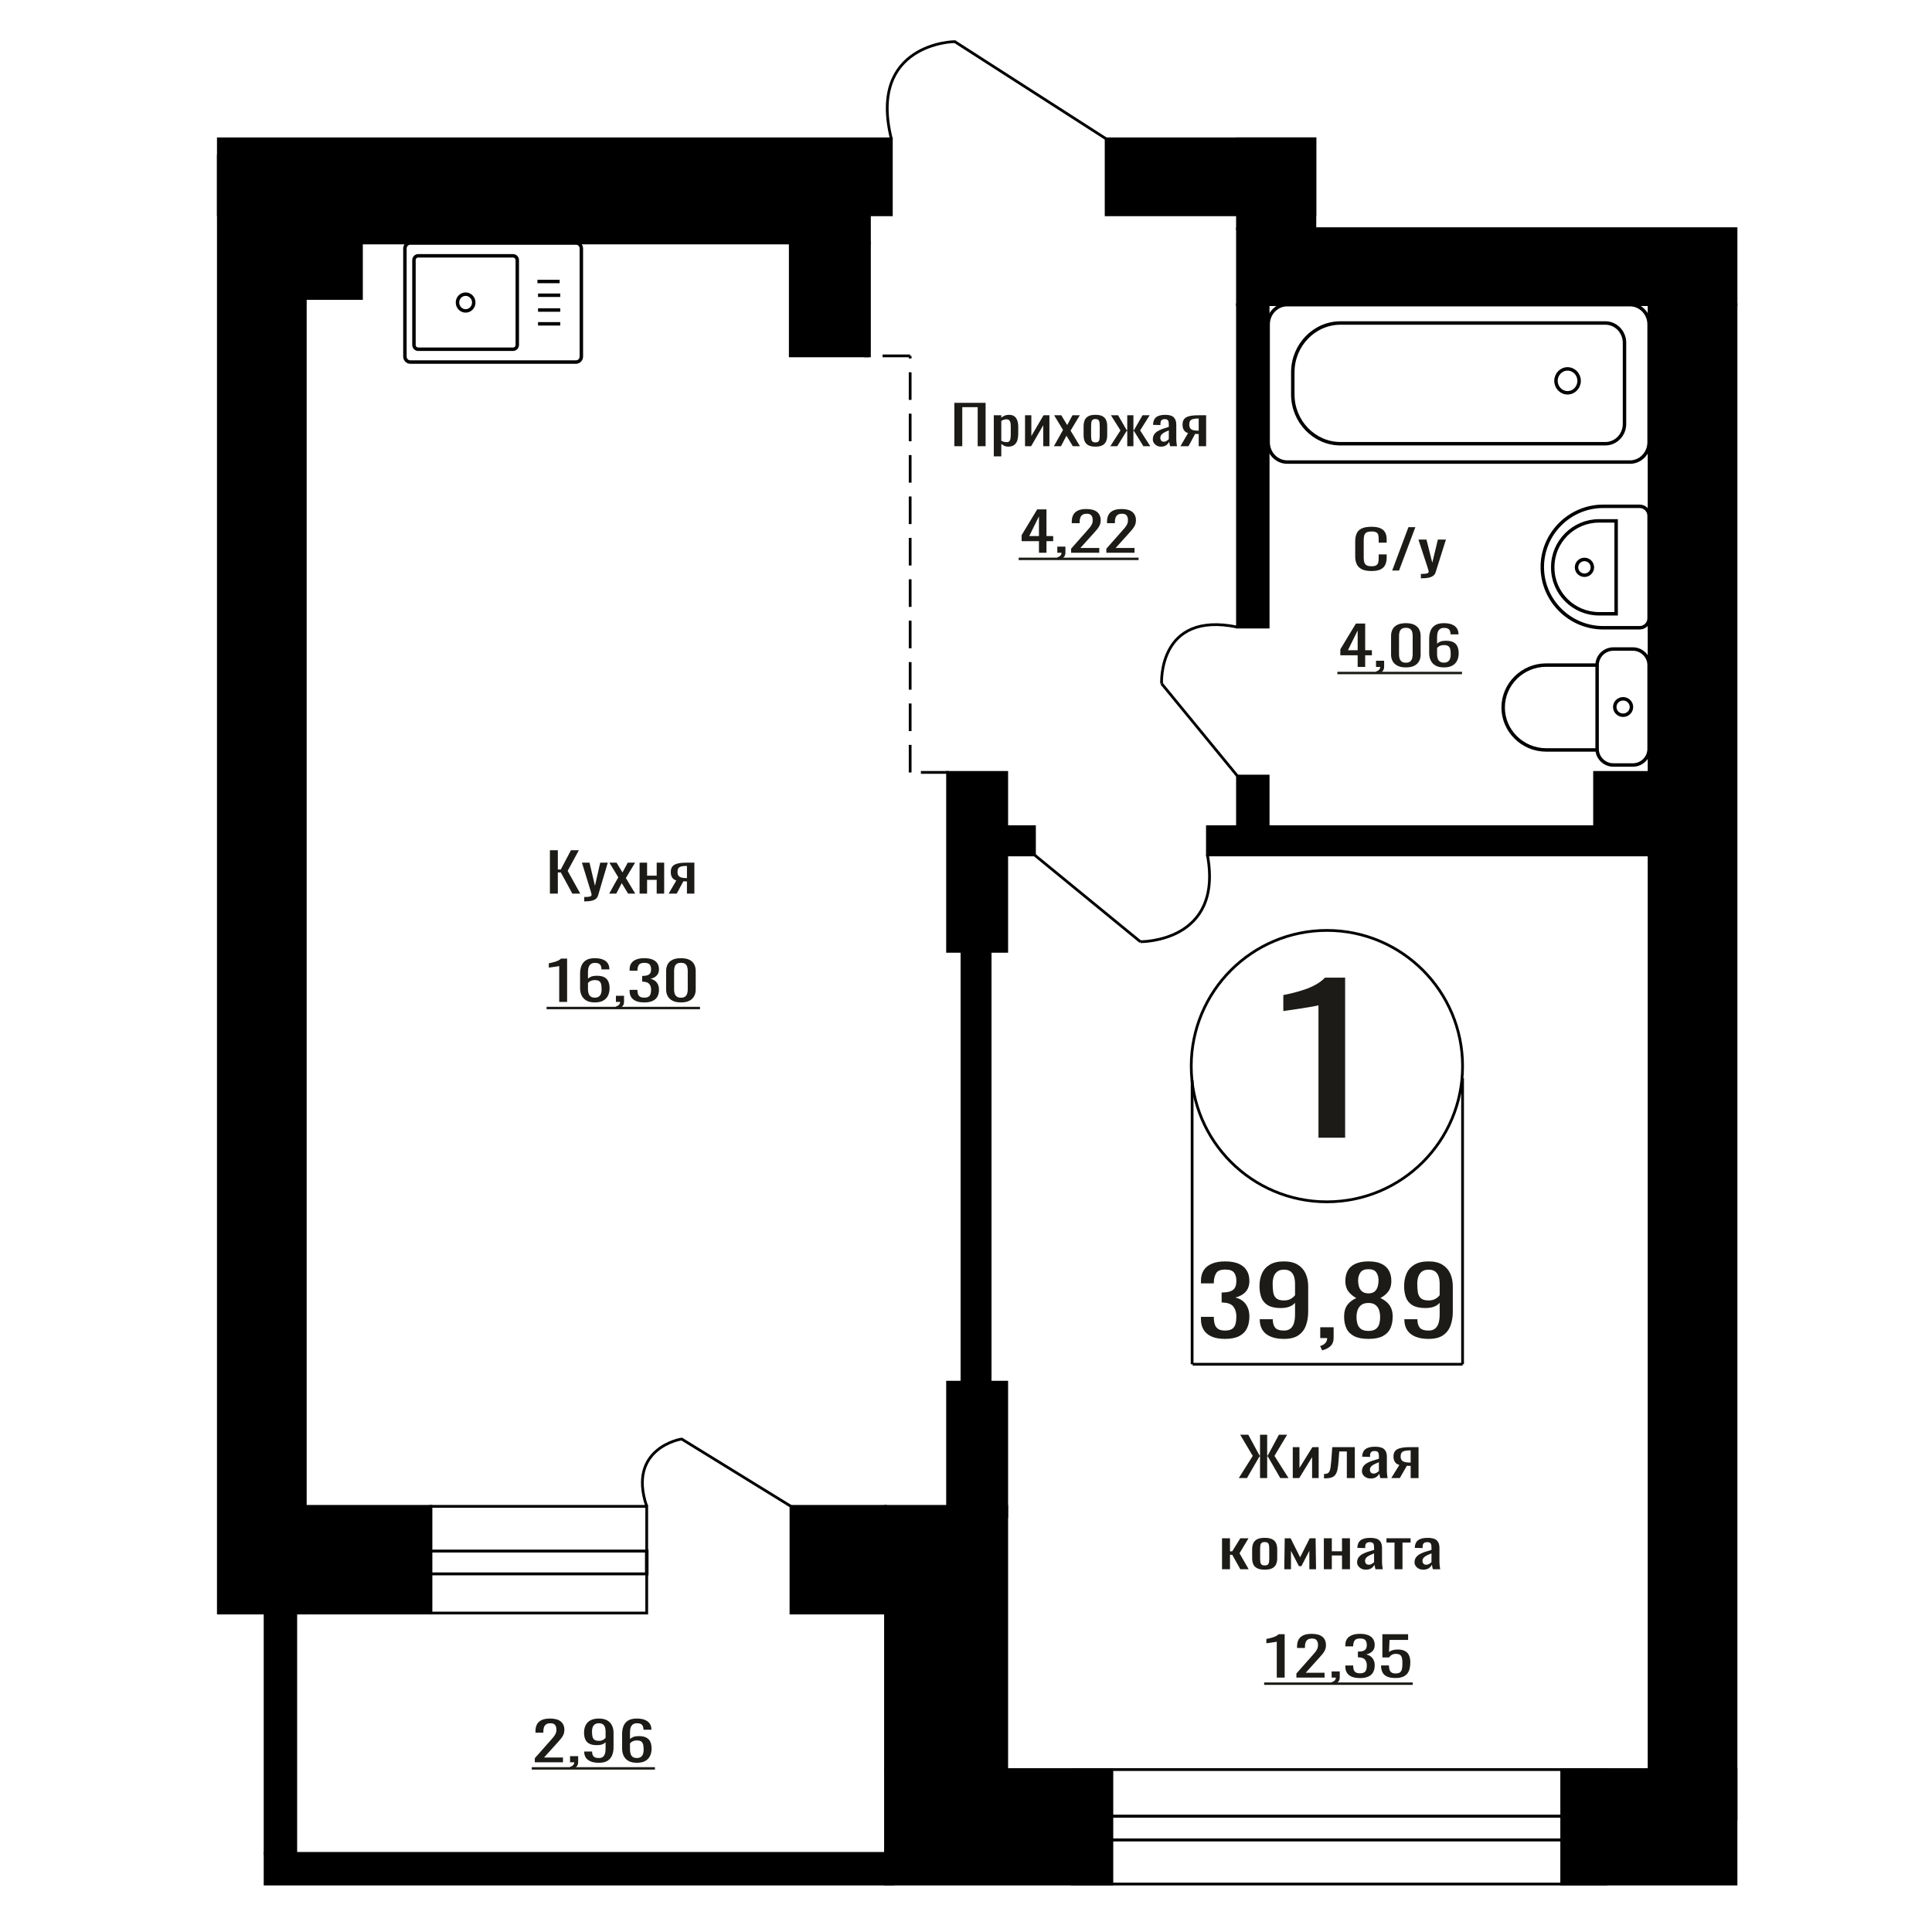 <?xml version="1.0" encoding="UTF-8"?>
<!DOCTYPE svg PUBLIC "-//W3C//DTD SVG 1.1//EN" "http://www.w3.org/Graphics/SVG/1.1/DTD/svg11.dtd">
<!-- Creator: CorelDRAW 2019 -->
<svg xmlns="http://www.w3.org/2000/svg" xml:space="preserve" width="140mm" height="140mm" version="1.1" style="shape-rendering:geometricPrecision; text-rendering:geometricPrecision; image-rendering:optimizeQuality; fill-rule:evenodd; clip-rule:evenodd"
viewBox="0 0 14000 14000"
 xmlns:xlink="http://www.w3.org/1999/xlink">
 <defs>
  <style type="text/css">
   <![CDATA[
    .str1 {stroke:black;stroke-width:25;stroke-miterlimit:22.926}
    .str0 {stroke:black;stroke-width:20;stroke-miterlimit:22.926}
    .str2 {stroke:black;stroke-width:20;stroke-miterlimit:22.926;stroke-dasharray:200 100}
    .fil1 {fill:none}
    .fil3 {fill:black}
    .fil2 {fill:#1C1B17}
    .fil0 {fill:#1C1B17;fill-rule:nonzero}
   ]]>
  </style>
 </defs>
 <g id="Слой_x0020_1">
  <polygon class="fil0" points="3984.91,6475.46 3984.91,6161.13 4042.28,6161.13 4042.28,6300.83 4063.6,6300.83 4137.21,6161.13 4194.57,6161.13 4113.35,6310.53 4204.73,6475.46 4147.36,6475.46 4064.11,6322.18 4042.28,6322.18 4042.28,6475.46 "/>
  <path id="1" class="fil0" d="M4233.65 6531.73l0 -31.82c13.2,0 23.69,-0.45 31.47,-1.36 7.79,-0.91 13.37,-2.59 16.76,-5.05 3.39,-2.45 5.08,-5.88 5.08,-10.28 0,-2.33 -1.19,-7.5 -3.56,-15.52 -2.37,-8.02 -4.91,-16.56 -7.61,-25.61l-58.88 -190.93 54.82 0 39.6 167.64 38.07 -167.64 54.82 0 -70.05 236.72c-3.05,10.86 -8.63,19.47 -16.76,25.8 -8.12,6.34 -18.52,10.93 -31.21,13.78 -12.69,2.85 -28.01,4.27 -45.94,4.27l-6.61 0z"/>
  <polygon id="2" class="fil0" points="4414.37,6475.46 4480.37,6357.49 4415.9,6251.16 4467.68,6251.16 4510.83,6322.18 4548.91,6251.16 4602.2,6251.16 4535.2,6362.53 4603.22,6475.46 4551.44,6475.46 4505.25,6399.4 4465.65,6475.46 "/>
  <polygon id="3" class="fil0" points="4634.71,6475.46 4634.71,6251.16 4689.02,6251.16 4689.02,6345.46 4758.57,6345.46 4758.57,6251.16 4812.88,6251.16 4812.88,6475.46 4758.57,6475.46 4758.57,6375.73 4689.02,6375.73 4689.02,6475.46 "/>
  <path id="4" class="fil0" d="M4845.38 6475.46l55.33 -95.07c-9.47,-2.85 -17.17,-7.12 -23.1,-12.81 -5.91,-5.69 -10.23,-12.68 -12.94,-20.96 -2.71,-8.27 -4.07,-17.59 -4.07,-27.94 0,-11.9 2.03,-22.12 6.1,-30.65 4.06,-8.54 10.49,-15.53 19.3,-20.96 8.79,-5.43 20.47,-9.44 35.02,-12.03 14.56,-2.59 32.49,-3.88 53.81,-3.88l56.86 0 0 224.3 -53.82 0 0 -88.48c-5.42,0 -9.98,-0.06 -13.7,-0.19 -3.73,-0.13 -7.78,-0.33 -12.19,-0.58l-48.22 89.25 -58.38 0zm126.41 -112.54c0.66,0 1.77,0 3.29,0 1.52,0 2.46,0 2.79,0l0 -88.09c-0.33,0 -1.27,0 -2.79,0 -1.52,0 -2.46,0 -2.78,0 -15.91,0 -28.52,1.49 -37.82,4.47 -9.32,2.97 -15.83,7.63 -19.56,13.97 -3.72,6.33 -5.57,14.81 -5.57,25.41 0,14.75 4.3,25.75 12.93,32.99 8.64,7.24 25.13,10.99 49.51,11.25z"/>
  <path class="fil0" d="M9554.06 8244.22l0 -959.29c-1.2,0.95 -14.75,3.82 -40.64,8.59 -25.88,4.77 -55.08,9.54 -87.59,14.32 -32.51,4.77 -61.41,9.06 -86.7,12.88 -25.28,3.82 -38.53,5.73 -39.74,5.73l0 -115.98c20.48,-3.81 44.25,-9.06 71.35,-15.74 27.1,-6.69 54.79,-14.8 83.08,-24.34 28.29,-9.55 55.39,-21.48 81.28,-35.8 25.88,-14.32 47.86,-31.02 65.92,-50.11l146.29 0 0 1159.74 -193.25 0z"/>
  <ellipse class="fil1 str0" cx="9615.24" cy="7725.5" rx="983.09" ry="983.29"/>
  <line class="fil1 str0" x1="8638.57" y1="7825.4" x2="8638.57" y2= "9885.91" />
  <line class="fil1 str0" x1="10598.33" y1="7812.64" x2="10598.33" y2= "9885.89" />
  <line class="fil1 str0" x1="8642.57" y1="9885.9" x2="10598.35" y2= "9885.9" />
  <path class="fil0" d="M8877.12 9702.2c-38.8,0 -71.15,-5.67 -97.02,-17 -25.89,-11.33 -45.3,-27.65 -58.23,-48.95 -12.94,-21.3 -19.4,-46.46 -19.4,-75.47l0 -18.36 93.5 0c0,1.82 0,3.74 0,5.78 0,2.04 0,4.2 0,6.46 0.59,16.32 3.08,31.05 7.5,44.2 4.41,13.14 12.35,23.57 23.82,31.27 11.47,7.71 28.08,11.56 49.83,11.56 22.94,0 40.29,-4.19 52.06,-12.58 11.75,-8.38 19.7,-20.28 23.81,-35.69 4.12,-15.41 6.17,-33.09 6.17,-53.03 0,-29.01 -6.9,-52.7 -20.72,-71.05 -13.83,-18.36 -38.08,-28.45 -72.77,-30.26 -1.77,-0.45 -3.97,-0.68 -6.62,-0.68 -2.65,0 -4.85,0 -6.62,0l0 -72.75c1.77,0 3.82,0 6.18,0 2.35,0 4.41,0 6.18,0 33.51,-0.9 57.62,-7.7 72.33,-20.39 14.7,-12.69 22.04,-33.77 22.04,-63.23 0,-24.93 -5.43,-44.88 -16.3,-59.83 -10.89,-14.96 -32.51,-22.44 -64.85,-22.44 -32.35,0 -53.81,8.27 -64.4,24.82 -10.59,16.54 -16.46,37.73 -17.64,63.57 0,1.81 0,3.74 0,5.78 0,2.03 0,3.96 0,5.77l-93.5 0 0 -18.35c0,-29.46 6.46,-54.62 19.4,-75.47 12.93,-20.85 32.5,-36.94 58.67,-48.27 26.17,-11.33 58.66,-17 97.47,-17 39.4,0 72.05,5.67 97.92,17 25.87,11.33 45.28,27.53 58.22,48.61 12.95,21.08 19.41,46.35 19.41,75.81 0,33.08 -9.27,59.6 -27.78,79.54 -18.53,19.95 -43.38,33.55 -74.56,40.8 21.78,4.98 40.15,13.6 55.15,25.83 15,12.24 26.61,27.77 34.83,46.58 8.24,18.81 12.36,40.68 12.36,65.61 0,32.63 -5.88,61.07 -17.65,85.32 -11.75,24.25 -30.58,43.06 -56.45,56.43 -25.87,13.37 -59.99,20.06 -102.34,20.06z"/>
  <path id="1" class="fil0" d="M9304.09 9702.2c-37.04,0 -68.66,-5.33 -94.83,-15.98 -26.17,-10.65 -46.01,-26.17 -59.55,-46.57 -13.52,-20.4 -20.57,-45.1 -21.17,-74.11 0,-0.91 0,-1.93 0,-3.06 0,-1.13 0,-2.15 0,-3.06l94.39 0c0,26.29 5.59,46.57 16.76,60.85 11.18,14.28 32.94,21.42 65.28,21.42 17.65,0 32.35,-4.19 44.12,-12.58 11.75,-8.38 20.57,-21.3 26.45,-38.75 5.89,-17.45 8.82,-39.55 8.82,-66.29l0 -83.63c-8.82,11.33 -21.9,20.51 -39.24,27.54 -17.35,7.02 -38.97,10.54 -64.84,10.54 -39.4,0 -70.28,-6.69 -92.63,-20.06 -22.35,-13.37 -38.08,-31.96 -47.2,-55.75 -9.11,-23.8 -13.66,-51.56 -13.66,-83.29 0,-33.54 5.87,-63.8 17.63,-90.76 11.77,-26.97 30.74,-48.39 56.91,-64.25 26.17,-15.87 60.42,-23.8 102.76,-23.8 41.17,0 74.7,8.05 100.57,24.14 25.87,16.09 44.84,37.73 56.89,64.93 12.07,27.19 18.09,57.56 18.09,91.1l0 184.93c0,35.36 -5.29,67.99 -15.88,97.9 -10.59,29.92 -28.52,53.83 -53.81,71.73 -25.29,17.91 -60.58,26.86 -105.86,26.86zm0 -278.76c20.59,0 37.35,-3.96 50.29,-11.89 12.94,-7.94 22.93,-16.66 29.98,-26.18l0 -81.59c0,-19.03 -2.34,-36.37 -7.05,-52.01 -4.7,-15.64 -12.94,-28.1 -24.69,-37.39 -11.77,-9.29 -27.94,-13.94 -48.53,-13.94 -20.58,0 -36.9,4.76 -48.96,14.28 -12.05,9.52 -20.57,21.87 -25.58,37.05 -5,15.19 -7.5,31.84 -7.5,49.97 0,21.76 1.32,41.93 3.97,60.51 2.65,18.59 9.7,33.43 21.17,44.54 11.47,11.1 30.44,16.65 56.9,16.65z"/>
  <path id="2" class="fil0" d="M9581.08 9785.15l-14.99 -31.28c15.87,-4.08 28.38,-11.22 37.49,-21.42 9.12,-10.19 13.67,-22.32 13.67,-36.37l-50.28 0 0 -78.19 97.03 0 0 76.83c0,24.02 -6.76,43.17 -20.28,57.45 -13.53,14.28 -34.41,25.27 -62.64,32.98z"/>
  <path id="3" class="fil0" d="M9916.3 9702.2c-42.94,0 -77.33,-6.57 -103.21,-19.72 -25.88,-13.14 -44.55,-31.84 -56.02,-56.09 -11.47,-24.25 -17.21,-52.69 -17.21,-85.32 0,-18.59 2.07,-34.91 6.18,-48.96 4.13,-14.05 10.15,-26.4 18.09,-37.05 7.94,-10.65 17.34,-19.94 28.23,-27.88 10.87,-7.93 22.78,-15.07 35.72,-21.41 -23.52,-12.24 -42.64,-28.22 -57.34,-47.94 -14.7,-19.71 -22.05,-44.75 -22.05,-75.12 0,-29.01 5.89,-54.17 17.64,-75.47 11.77,-21.3 30.14,-37.73 55.13,-49.29 25.01,-11.56 56.61,-17.34 94.84,-17.34 38.22,0 69.54,5.78 93.95,17.34 24.4,11.56 42.49,27.99 54.25,49.29 11.76,21.3 17.64,46.46 17.64,75.47 0,30.82 -7.2,55.97 -21.61,75.46 -14.41,19.49 -33.66,35.36 -57.78,47.6 12.93,6.34 24.85,13.48 35.73,21.41 10.87,7.94 20.28,17.23 28.22,27.88 7.94,10.65 14.12,23 18.53,37.05 4.41,14.05 6.62,30.37 6.62,48.96 0,32.63 -5.74,61.07 -17.21,85.32 -11.47,24.25 -29.98,42.95 -55.57,56.09 -25.59,13.15 -59.84,19.72 -102.77,19.72zm0 -57.79c22.94,0 40.58,-4.53 52.93,-13.6 12.34,-9.06 20.72,-21.3 25.14,-36.71 4.41,-15.41 6.61,-32.64 6.61,-51.68 0,-17.22 -2.49,-33.42 -7.5,-48.61 -4.99,-15.18 -13.67,-27.65 -26.01,-37.39 -12.35,-9.75 -29.41,-14.62 -51.17,-14.62 -21.76,0 -38.97,4.76 -51.6,14.28 -12.66,9.52 -21.62,21.87 -26.91,37.05 -5.3,15.19 -7.95,31.62 -7.95,49.29 0,19.04 2.37,36.27 7.06,51.68 4.71,15.41 13.38,27.65 26.03,36.71 12.64,9.07 30.44,13.6 53.37,13.6zm0 -271.96c19.99,-0.45 35.13,-5.21 45.43,-14.28 10.29,-9.06 17.49,-20.73 21.61,-35.01 4.12,-14.28 6.17,-29.12 6.17,-44.53 0,-22.67 -5.29,-41.93 -15.86,-57.79 -10.59,-15.87 -29.7,-23.8 -57.35,-23.8 -27.64,0 -47.05,7.93 -58.22,23.8 -11.17,15.86 -16.77,35.12 -16.77,57.79 0,15.41 2.07,30.25 6.18,44.53 4.11,14.28 11.61,25.95 22.5,35.01 10.87,9.07 26.31,13.83 46.31,14.28z"/>
  <path id="4" class="fil0" d="M10352.08 9702.2c-37.04,0 -68.66,-5.33 -94.83,-15.98 -26.17,-10.65 -46.01,-26.17 -59.54,-46.57 -13.52,-20.4 -20.58,-45.1 -21.18,-74.11 0,-0.91 0,-1.93 0,-3.06 0,-1.13 0,-2.15 0,-3.06l94.4 0c0,26.29 5.59,46.57 16.76,60.85 11.17,14.28 32.93,21.42 65.28,21.42 17.64,0 32.34,-4.19 44.11,-12.58 11.76,-8.38 20.58,-21.3 26.46,-38.75 5.89,-17.45 8.82,-39.55 8.82,-66.29l0 -83.63c-8.82,11.33 -21.9,20.51 -39.25,27.54 -17.35,7.02 -38.96,10.54 -64.83,10.54 -39.41,0 -70.29,-6.69 -92.63,-20.06 -22.36,-13.37 -38.08,-31.96 -47.21,-55.75 -9.1,-23.8 -13.66,-51.56 -13.66,-83.29 0,-33.54 5.88,-63.8 17.64,-90.76 11.76,-26.97 30.73,-48.39 56.9,-64.25 26.17,-15.87 60.43,-23.8 102.76,-23.8 41.17,0 74.7,8.05 100.57,24.14 25.87,16.09 44.84,37.73 56.9,64.93 12.06,27.19 18.08,57.56 18.08,91.1l0 184.93c0,35.36 -5.29,67.99 -15.88,97.9 -10.58,29.92 -28.52,53.83 -53.8,71.73 -25.29,17.91 -60.58,26.86 -105.87,26.86zm0 -278.76c20.6,0 37.36,-3.96 50.29,-11.89 12.94,-7.94 22.93,-16.66 29.99,-26.18l0 -81.59c0,-19.03 -2.35,-36.37 -7.06,-52.01 -4.7,-15.64 -12.93,-28.1 -24.69,-37.39 -11.77,-9.29 -27.93,-13.94 -48.53,-13.94 -20.57,0 -36.9,4.76 -48.95,14.28 -12.05,9.52 -20.58,21.87 -25.59,37.05 -4.99,15.19 -7.5,31.84 -7.5,49.97 0,21.76 1.33,41.93 3.97,60.51 2.65,18.59 9.71,33.43 21.18,44.54 11.47,11.1 30.44,16.65 56.89,16.65z"/>
  <path class="fil0" d="M9938.12 4137.77c-30.96,0 -55,-4.65 -72.1,-13.97 -17.11,-9.31 -29,-21.86 -35.65,-37.64 -6.67,-15.78 -10,-33.37 -10,-52.78l0 -110.98c0,-21.21 3.33,-39.71 10,-55.49 6.65,-15.78 18.54,-28.01 35.65,-36.68 17.1,-8.66 41.14,-13 72.1,-13 27.38,0 49.07,3.63 65.1,10.87 16.02,7.24 27.55,17.59 34.56,31.05 7.03,13.45 10.54,29.62 10.54,48.5l0 24.84 -57.79 0 0 -22.12c0,-11.64 -0.82,-21.93 -2.44,-30.85 -1.61,-8.93 -6.03,-15.85 -13.24,-20.76 -7.19,-4.92 -19.26,-7.38 -36.19,-7.38 -17.29,0 -29.88,2.66 -37.8,7.96 -7.92,5.3 -13.06,12.81 -15.4,22.51 -2.34,9.7 -3.51,21.02 -3.51,33.95l0 124.57c0,15.78 1.8,28.26 5.41,37.45 3.59,9.18 9.53,15.71 17.81,19.59 8.28,3.88 19.45,5.83 33.49,5.83 16.57,0 28.45,-2.66 35.65,-7.96 7.21,-5.3 11.71,-12.61 13.52,-21.93 1.79,-9.31 2.7,-20.17 2.7,-32.59l0 -23.29 57.79 0 0 23.29c0,19.14 -3.24,36.02 -9.73,50.64 -6.47,14.62 -17.63,26 -33.49,34.15 -15.84,8.15 -38.17,12.22 -66.98,12.22z"/>
  <polygon id="1" class="fil0" points="10088.28,4134.28 10206.04,3819.95 10256.28,3819.95 10137.99,4134.28 "/>
  <path id="2" class="fil0" d="M10296.24 4190.55l0 -31.82c14.05,0 25.21,-0.45 33.49,-1.36 8.29,-0.91 14.23,-2.59 17.83,-5.05 3.61,-2.45 5.41,-5.88 5.41,-10.28 0,-2.33 -1.27,-7.5 -3.79,-15.52 -2.52,-8.02 -5.22,-16.56 -8.1,-25.61l-62.65 -190.93 58.33 0 42.14 167.64 40.5 -167.64 58.34 0 -74.54 236.72c-3.24,10.86 -9.19,19.47 -17.83,25.8 -8.64,6.34 -19.71,10.93 -33.21,13.78 -13.5,2.85 -29.8,4.27 -48.89,4.27l-7.03 0z"/>
  <path class="fil1 str1" d="M11949.96 4819.45l0 607.64c0,64.03 -53.15,116.41 -118.12,116.41l-140.44 0c-64.97,0 -118.12,-52.38 -118.12,-116.41l0 -607.64c0,-64.02 53.15,-116.4 118.12,-116.4l140.44 0c64.97,0 118.12,52.38 118.12,116.4zm-376.68 0l0 614.91 -368.79 0c-171.6,0 -312,-138.35 -312,-307.45l0 -0.01c0,-169.1 140.4,-307.45 312,-307.45l368.79 0zm248.8 303.82c0,32.91 -27.07,59.58 -60.46,59.58 -33.4,0 -60.47,-26.67 -60.47,-59.58 0,-32.91 27.07,-59.58 60.47,-59.58 33.39,0 60.46,26.67 60.46,59.58z"/>
  <path class="fil1 str1" d="M2973.33 1760.75l1200.26 0c21.53,0 39.15,18.13 39.15,40.28l0 782.44c0,22.15 -17.62,40.27 -39.15,40.27l-1200.26 0c-21.54,0 -39.16,-18.12 -39.16,-40.27l0 -782.44c0,-22.15 17.62,-40.28 39.16,-40.28zm57.07 92.94l687.31 0c16.9,0 30.72,14.21 30.72,31.59l0 613.92c0,17.39 -13.82,31.6 -30.72,31.6l-687.31 0c-16.9,0 -30.72,-14.21 -30.72,-31.6l0 -613.92c0,-17.38 13.82,-31.59 30.72,-31.59zm343.65 277.83c32.62,0 59.05,27.18 59.05,60.73 0,33.54 -26.43,60.72 -59.05,60.72 -32.61,0 -59.04,-27.18 -59.04,-60.72 0,-33.55 26.43,-60.73 59.04,-60.73zm520.34 -91.95l160.95 0m-156.47 99.93l160.95 0m-160.95 107.06l160.95 0m-160.95 99.92l160.95 0"/>
  <path class="fil1 str1" d="M11771.71 2483.49l0 588.98c0,78.59 -62.22,142.87 -138.28,142.87l-1919.6 0c-190.16,0 -345.73,-160.72 -345.73,-357.18l0 -160.36c0,-196.46 155.57,-357.18 345.73,-357.18l1919.6 0c76.06,0 138.28,64.29 138.28,142.87zm178.25 -133.04l0 855.04c0,78.59 -62.23,142.88 -138.28,142.88l-2483.92 0c-76.06,0 -138.28,-64.29 -138.28,-142.88l0 -855.04c0,-78.57 62.22,-142.87 138.28,-142.87l2483.92 0c76.05,0 138.28,64.3 138.28,142.87zm-507.12 409.32c0,47.8 -37.51,86.55 -83.78,86.55 -46.27,0 -83.79,-38.75 -83.79,-86.55 0,-47.81 37.52,-86.57 83.79,-86.57 46.27,0 83.78,38.76 83.78,86.57z"/>
  <path class="fil0" d="M9838.1 4832.78l0 -84.21 -125.58 0 0 -43.46 112.74 -186.66 67.34 0 0 193.26 48.62 0 0 36.86 -48.62 0 0 84.21 -54.5 0zm-70.55 -121.07l70.55 0 0 -142.81 -70.55 142.81z"/>
  <path id="1" class="fil0" d="M9979.69 4883.62l-9.09 -17.85c9.63,-2.33 17.19,-6.41 22.71,-12.23 5.52,-5.82 8.29,-12.74 8.29,-20.76l-30.46 0 0 -44.63 58.78 0 0 43.85c0,13.72 -4.1,24.65 -12.29,32.79 -8.2,8.15 -20.84,14.43 -37.94,18.83z"/>
  <path id="2" class="fil0" d="M10187.56 4836.27c-24.58,0 -44.79,-4.01 -60.66,-12.03 -15.84,-8.02 -27.6,-19.01 -35.26,-32.98 -7.66,-13.97 -11.48,-29.88 -11.48,-47.73l0 -135.44c0,-18.36 3.73,-34.47 11.22,-48.31 7.48,-13.84 19.14,-24.64 34.99,-32.4 15.86,-7.76 36.25,-11.65 61.19,-11.65 24.94,0 45.23,3.89 60.92,11.65 15.67,7.76 27.25,18.56 34.72,32.4 7.48,13.84 11.23,29.95 11.23,48.31l0 135.44c0,18.11 -3.83,34.15 -11.49,48.12 -7.67,13.97 -19.33,24.9 -35,32.79 -15.67,7.89 -35.8,11.83 -60.38,11.83zm0 -34.15c13.54,0 23.78,-2.84 30.72,-8.53 6.95,-5.7 11.76,-13 14.43,-21.93 2.67,-8.92 4.01,-18.17 4.01,-27.75l0 -136.2c0,-10.09 -1.25,-19.6 -3.75,-28.53 -2.49,-8.92 -7.21,-16.1 -14.15,-21.53 -6.96,-5.44 -17.37,-8.15 -31.26,-8.15 -13.89,0 -24.4,2.71 -31.53,8.15 -7.12,5.43 -11.93,12.61 -14.43,21.53 -2.5,8.93 -3.74,18.44 -3.74,28.53l0 136.2c0,9.58 1.34,18.83 4.01,27.75 2.67,8.93 7.66,16.23 14.96,21.93 7.31,5.69 17.55,8.53 30.73,8.53z"/>
  <path id="3" class="fil0" d="M10462.75 4836.27c-24.94,0 -45.23,-4.59 -60.92,-13.77 -15.67,-9.19 -27.15,-21.61 -34.46,-37.26 -7.3,-15.65 -10.95,-33.05 -10.95,-52.19l0 -105.94c0,-20.44 3.21,-39.07 9.61,-55.88 6.42,-16.82 17.36,-30.27 32.87,-40.36 15.49,-10.09 36.78,-15.14 63.85,-15.14 22.44,0 41.42,2.98 56.91,8.93 15.49,5.95 27.43,14.62 35.8,26 8.37,11.38 12.74,25.22 13.1,41.52 0,0.52 0.08,1.23 0.26,2.14 0.18,0.9 0.27,1.74 0.27,2.52l-57.72 0c0,-15.26 -3.37,-26.91 -10.15,-34.93 -6.76,-8.02 -19.59,-12.03 -38.47,-12.03 -10.33,0 -19.24,2.4 -26.71,7.18 -7.48,4.79 -13.1,12.1 -16.84,21.93 -3.74,9.83 -5.61,22.51 -5.61,38.03l0 47.73c5.7,-6.47 13.8,-11.71 24.32,-15.72 10.5,-4.01 23.42,-6.01 38.73,-6.01 23.87,0 42.58,3.75 56.11,11.25 13.54,7.5 23.15,18.05 28.85,31.63 5.7,13.58 8.55,29.56 8.55,47.92 0,18.89 -3.56,36.09 -10.68,51.62 -7.12,15.52 -18.52,27.87 -34.21,37.06 -15.67,9.18 -36.5,13.77 -62.51,13.77zm0 -34.53c12.82,0 22.8,-2.66 29.92,-7.96 7.13,-5.3 12.2,-12.35 15.23,-21.15 3.03,-8.8 4.54,-18.37 4.54,-28.72 0,-12.41 -0.79,-23.93 -2.41,-34.53 -1.59,-10.61 -5.78,-19.08 -12.54,-25.42 -6.77,-6.34 -18.35,-9.51 -34.74,-9.51 -7.84,0 -14.95,1.04 -21.37,3.11 -6.42,2.07 -11.94,4.72 -16.57,7.95 -4.62,3.24 -8.37,6.66 -11.22,10.28l0 46.96c0,10.61 1.52,20.44 4.54,29.49 3.03,9.06 8.1,16.24 15.23,21.54 7.12,5.3 16.93,7.96 29.39,7.96z"/>
  <polygon id="4" class="fil2" points="9691.15,4868.06 10594.2,4868.06 10594.2,4885.7 9691.15,4885.7 "/>
  <polygon id="5" class="fil2" points="10594.2,4868.06 10594.2,4868.06 10594.2,4885.7 10594.2,4885.7 "/>
  <path class="fil1 str1" d="M11949.96 3737.34l0 743.23c0,37.63 -30.87,68.41 -68.6,68.41l-264 0c-242.7,0 -441.26,-198 -441.26,-440.02l0 -0.01c0,-242.01 198.56,-440.02 441.26,-440.02l264 0c37.73,0 68.6,30.78 68.6,68.41zm-238.74 37.22l0 673.08 -124.36 0c-184.26,0 -335.03,-150.34 -335.03,-334.08l0 -4.92c0,-183.74 150.77,-334.08 335.03,-334.08l124.36 0zm-172.29 336.54c0,31.62 -25.7,57.25 -57.41,57.25 -31.71,0 -57.41,-25.63 -57.41,-57.25 0,-31.62 25.7,-57.26 57.41,-57.26 31.71,0 57.41,25.64 57.41,57.26z"/>
  <path class="fil0" d="M4052.27 7260.38l0 -260c-0.36,0.26 -4.37,1.03 -12.03,2.33 -7.67,1.29 -16.3,2.59 -25.91,3.88 -9.63,1.29 -18.18,2.46 -25.65,3.49 -7.48,1.04 -11.4,1.55 -11.76,1.55l0 -31.43c6.06,-1.03 13.09,-2.46 21.11,-4.27 8.01,-1.81 16.2,-4.01 24.58,-6.59 8.37,-2.59 16.38,-5.83 24.04,-9.71 7.67,-3.88 14.17,-8.4 19.51,-13.58l43.28 0 0 314.33 -57.17 0z"/>
  <path id="1" class="fil0" d="M4309.82 7263.87c-24.94,0 -45.24,-4.59 -60.92,-13.77 -15.67,-9.19 -27.16,-21.61 -34.47,-37.26 -7.3,-15.65 -10.94,-33.05 -10.94,-52.19l0 -105.94c0,-20.44 3.2,-39.07 9.61,-55.88 6.41,-16.82 17.36,-30.27 32.87,-40.36 15.49,-10.09 36.77,-15.14 63.85,-15.14 22.44,0 41.42,2.98 56.91,8.93 15.49,5.95 27.43,14.62 35.8,26 8.37,11.38 12.73,25.22 13.09,41.52 0,0.52 0.09,1.23 0.26,2.14 0.18,0.9 0.28,1.74 0.28,2.52l-57.72 0c0,-15.26 -3.38,-26.91 -10.15,-34.93 -6.76,-8.02 -19.6,-12.03 -38.47,-12.03 -10.33,0 -19.24,2.4 -26.72,7.18 -7.47,4.79 -13.09,12.1 -16.84,21.93 -3.73,9.83 -5.6,22.51 -5.6,38.03l0 47.73c5.7,-6.47 13.79,-11.71 24.31,-15.72 10.51,-4.01 23.43,-6.01 38.74,-6.01 23.86,0 42.58,3.75 56.11,11.25 13.54,7.5 23.15,18.05 28.85,31.63 5.7,13.58 8.55,29.56 8.55,47.92 0,18.89 -3.57,36.09 -10.69,51.62 -7.11,15.52 -18.52,27.87 -34.2,37.06 -15.67,9.18 -36.5,13.77 -62.51,13.77zm0 -34.53c12.82,0 22.8,-2.66 29.92,-7.96 7.13,-5.3 12.2,-12.35 15.23,-21.15 3.03,-8.8 4.54,-18.37 4.54,-28.72 0,-12.41 -0.8,-23.93 -2.41,-34.53 -1.6,-10.61 -5.78,-19.08 -12.54,-25.42 -6.78,-6.34 -18.36,-9.51 -34.74,-9.51 -7.84,0 -14.96,1.04 -21.38,3.11 -6.41,2.07 -11.93,4.72 -16.56,7.95 -4.63,3.24 -8.37,6.66 -11.22,10.28l0 46.96c0,10.61 1.51,20.44 4.54,29.49 3.03,9.06 8.1,16.24 15.23,21.54 7.12,5.3 16.92,7.96 29.39,7.96z"/>
  <path id="2" class="fil0" d="M4471.72 7311.22l-9.09 -17.85c9.63,-2.33 17.19,-6.41 22.71,-12.23 5.52,-5.82 8.29,-12.74 8.29,-20.76l-30.46 0 0 -44.63 58.78 0 0 43.85c0,13.72 -4.1,24.65 -12.29,32.79 -8.2,8.15 -20.84,14.43 -37.94,18.83z"/>
  <path id="3" class="fil0" d="M4668.37 7263.87c-23.52,0 -43.12,-3.23 -58.79,-9.7 -15.67,-6.47 -27.43,-15.78 -35.26,-27.94 -7.84,-12.16 -11.76,-26.52 -11.76,-43.07l0 -10.48 56.65 0c0,1.03 0,2.13 0,3.3 0,1.16 0,2.39 0,3.68 0.36,9.32 1.86,17.72 4.54,25.23 2.67,7.5 7.48,13.45 14.42,17.85 6.95,4.4 17.02,6.6 30.2,6.6 13.89,0 24.4,-2.4 31.52,-7.18 7.13,-4.79 11.93,-11.58 14.43,-20.38 2.49,-8.79 3.74,-18.88 3.74,-30.27 0,-16.55 -4.18,-30.07 -12.56,-40.55 -8.37,-10.48 -23.06,-16.23 -44.09,-17.27 -1.06,-0.26 -2.39,-0.38 -4,-0.38 -1.6,0 -2.94,0 -4.01,0l0 -41.53c1.07,0 2.31,0 3.74,0 1.42,0 2.68,0 3.75,0 20.3,-0.51 34.91,-4.4 43.82,-11.64 8.89,-7.24 13.35,-19.27 13.35,-36.09 0,-14.23 -3.3,-25.61 -9.88,-34.15 -6.6,-8.54 -19.68,-12.8 -39.28,-12.8 -19.59,0 -32.6,4.72 -39.01,14.16 -6.41,9.44 -9.98,21.54 -10.68,36.28 0,1.04 0,2.14 0,3.3 0,1.17 0,2.27 0,3.3l-56.65 0 0 -10.48c0,-16.81 3.92,-31.17 11.76,-43.07 7.83,-11.9 19.68,-21.09 35.54,-27.55 15.85,-6.47 35.53,-9.71 59.04,-9.71 23.87,0 43.64,3.24 59.31,9.71 15.67,6.46 27.43,15.71 35.26,27.74 7.84,12.03 11.76,26.46 11.76,43.27 0,18.89 -5.6,34.02 -16.82,45.4 -11.22,11.39 -26.28,19.15 -45.15,23.29 13.17,2.84 24.3,7.76 33.39,14.74 9.09,6.99 16.12,15.85 21.11,26.59 4.98,10.73 7.47,23.22 7.47,37.44 0,18.63 -3.56,34.86 -10.68,48.71 -7.13,13.84 -18.52,24.57 -34.21,32.2 -15.67,7.64 -36.32,11.45 -61.97,11.45z"/>
  <path id="4" class="fil0" d="M4934.47 7263.87c-24.58,0 -44.8,-4.01 -60.66,-12.03 -15.85,-8.02 -27.61,-19.01 -35.26,-32.98 -7.66,-13.97 -11.49,-29.88 -11.49,-47.73l0 -135.44c0,-18.36 3.74,-34.47 11.23,-48.31 7.47,-13.84 19.14,-24.64 34.98,-32.4 15.87,-7.76 36.26,-11.65 61.2,-11.65 24.93,0 45.23,3.89 60.92,11.65 15.67,7.76 27.25,18.56 34.72,32.4 7.48,13.84 11.23,29.95 11.23,48.31l0 135.44c0,18.11 -3.83,34.15 -11.49,48.12 -7.67,13.97 -19.33,24.9 -35,32.79 -15.67,7.89 -35.8,11.83 -60.38,11.83zm0 -34.15c13.53,0 23.78,-2.84 30.72,-8.53 6.95,-5.7 11.76,-13 14.43,-21.93 2.67,-8.92 4.01,-18.17 4.01,-27.75l0 -136.2c0,-10.09 -1.26,-19.6 -3.75,-28.53 -2.49,-8.92 -7.21,-16.1 -14.15,-21.53 -6.96,-5.44 -17.37,-8.15 -31.26,-8.15 -13.9,0 -24.4,2.71 -31.53,8.15 -7.12,5.43 -11.93,12.61 -14.44,21.53 -2.49,8.93 -3.73,18.44 -3.73,28.53l0 136.2c0,9.58 1.34,18.83 4.01,27.75 2.67,8.93 7.66,16.23 14.95,21.93 7.32,5.69 17.56,8.53 30.74,8.53z"/>
  <polygon id="5" class="fil2" points="3960.89,7295.66 5072.33,7295.66 5072.33,7313.3 3960.89,7313.3 "/>
  <polygon class="fil0" points="8976.53,10710.74 9077.87,10550.08 8986.78,10396.41 9045.52,10396.41 9127.45,10548.14 9130.69,10548.14 9130.69,10396.41 9182.43,10396.41 9182.43,10548.14 9186.21,10548.14 9267.59,10396.41 9326.88,10396.41 9235.25,10550.08 9337.12,10710.74 9277.3,10710.74 9186.75,10553.58 9182.43,10553.58 9182.43,10710.74 9130.69,10710.74 9130.69,10553.58 9126.91,10553.58 9035.82,10710.74 "/>
  <polygon id="1" class="fil0" points="9367.86,10710.74 9367.86,10486.44 9416.36,10486.44 9416.36,10637.4 9510.15,10486.44 9555.43,10486.44 9555.43,10710.74 9507.99,10710.74 9507.99,10558.62 9414.75,10710.74 "/>
  <path id="2" class="fil0" d="M9594.23 10712.68l0 -31.43c10.78,0 19.31,-1.55 25.6,-4.66 6.3,-3.1 11.14,-8.34 14.56,-15.72 3.42,-7.37 6.01,-17.33 7.81,-29.88 1.8,-12.54 3.41,-28.26 4.86,-47.15l7 -97.4 163.31 0 0 224.3 -57.67 0 0 -192.87 -54.97 0 -4.85 65.97c-1.81,25.62 -4.4,46.83 -7.82,63.65 -3.42,16.81 -8.71,29.94 -15.9,39.38 -7.18,9.45 -16.8,16.11 -28.84,19.99 -12.04,3.88 -27.57,5.82 -46.63,5.82l-6.46 0z"/>
  <path id="3" class="fil0" d="M9931.65 10713.84c-12.21,0 -22.99,-2.52 -32.34,-7.56 -9.35,-5.05 -16.71,-11.52 -22.1,-19.41 -5.39,-7.89 -8.08,-16.23 -8.08,-25.03 0,-13.97 3.23,-25.74 9.69,-35.31 6.48,-9.57 15.36,-17.66 26.68,-24.25 11.33,-6.6 24.44,-12.36 39.35,-17.27 14.92,-4.92 30.65,-9.7 47.17,-14.36l0 -15.91c0,-9.05 -0.72,-16.56 -2.16,-22.51 -1.43,-5.95 -4.41,-10.41 -8.89,-13.39 -4.49,-2.97 -11.22,-4.46 -20.21,-4.46 -7.9,0 -14.28,1.3 -19.14,3.88 -4.85,2.59 -8.35,6.28 -10.5,11.06 -2.17,4.79 -3.24,10.41 -3.24,16.88l0 11.26 -57.14 -1.56c0.72,-24.83 8.62,-43.14 23.72,-54.91 15.09,-11.77 38.45,-17.65 70.08,-17.65 30.89,0 52.82,6.08 65.75,18.24 12.93,12.15 19.4,29.75 19.4,52.77l0 102.45c0,6.98 0.27,13.71 0.81,20.18 0.54,6.47 1.26,12.48 2.15,18.04 0.91,5.57 1.71,10.8 2.43,15.72l-52.82 0c-1.08,-4.14 -2.43,-9.38 -4.04,-15.72 -1.63,-6.33 -2.79,-12.09 -3.5,-17.27 -3.6,8.8 -10.52,17.01 -20.75,24.65 -10.25,7.63 -24.35,11.44 -42.32,11.44zm22.64 -35.7c5.75,0 11.14,-1.16 16.16,-3.49 5.05,-2.33 9.53,-4.98 13.49,-7.95 3.95,-2.98 6.64,-5.37 8.08,-7.18l0 -63.65c-8.98,3.63 -17.43,7.25 -25.33,10.87 -7.9,3.62 -14.82,7.44 -20.75,11.45 -5.93,4.01 -10.6,8.54 -14.02,13.58 -3.41,5.04 -5.12,10.8 -5.12,17.27 0,9.05 2.33,16.17 7.01,21.34 4.67,5.18 11.49,7.76 20.48,7.76z"/>
  <path id="4" class="fil0" d="M10081.49 10710.74l58.75 -95.07c-10.05,-2.85 -18.24,-7.12 -24.53,-12.81 -6.28,-5.69 -10.86,-12.68 -13.73,-20.96 -2.88,-8.27 -4.32,-17.59 -4.32,-27.94 0,-11.9 2.15,-22.12 6.47,-30.65 4.3,-8.54 11.14,-15.53 20.49,-20.96 9.33,-5.43 21.73,-9.44 37.18,-12.03 15.46,-2.59 34.5,-3.88 57.14,-3.88l60.37 0 0 224.3 -57.15 0 0 -88.48c-5.75,0 -10.59,-0.06 -14.54,-0.19 -3.96,-0.13 -8.26,-0.33 -12.94,-0.58l-51.2 89.25 -61.99 0zm134.22 -112.54c0.7,0 1.88,0 3.5,0 1.61,0 2.61,0 2.95,0l0 -88.09c-0.34,0 -1.34,0 -2.95,0 -1.62,0 -2.62,0 -2.96,0 -16.89,0 -30.28,1.49 -40.16,4.47 -9.89,2.97 -16.8,7.63 -20.76,13.97 -3.95,6.33 -5.92,14.81 -5.92,25.41 0,14.75 4.57,25.75 13.74,32.99 9.16,7.24 26.68,10.99 52.56,11.25z"/>
  <polygon id="5" class="fil0" points="8855.27,11371.22 8855.27,11146.92 8912.94,11146.92 8912.94,11241.61 8929.11,11241.61 8987.86,11146.92 9047.14,11146.92 8981.93,11255.58 9048.23,11371.22 8987.86,11371.22 8929.11,11266.44 8912.94,11266.44 8912.94,11371.22 "/>
  <path id="6" class="fil0" d="M9164.65 11374.32c-23,0 -41.15,-3.36 -54.45,-10.09 -13.29,-6.72 -22.72,-16.29 -28.29,-28.71 -5.57,-12.42 -8.36,-27.04 -8.36,-43.85l0 -65.2c0,-16.81 2.79,-31.43 8.36,-43.85 5.57,-12.42 15,-21.99 28.29,-28.71 13.3,-6.73 31.45,-10.09 54.45,-10.09 22.99,0 41.05,3.36 54.17,10.09 13.11,6.72 22.46,16.29 28.03,28.71 5.57,12.42 8.35,27.04 8.35,43.85l0 65.2c0,16.81 -2.78,31.43 -8.35,43.85 -5.57,12.42 -14.92,21.99 -28.03,28.71 -13.12,6.73 -31.18,10.09 -54.17,10.09zm0 -30.65c11.14,0 18.95,-2.33 23.45,-6.99 4.48,-4.65 7.18,-10.8 8.08,-18.43 0.9,-7.63 1.35,-15.59 1.35,-23.87l0 -70.23c0,-8.54 -0.45,-16.56 -1.35,-24.06 -0.9,-7.51 -3.6,-13.65 -8.08,-18.44 -4.5,-4.78 -12.31,-7.18 -23.45,-7.18 -11.14,0 -19.04,2.4 -23.72,7.18 -4.67,4.79 -7.46,10.93 -8.35,18.44 -0.9,7.5 -1.35,15.52 -1.35,24.06l0 70.23c0,8.28 0.45,16.24 1.35,23.87 0.89,7.63 3.68,13.78 8.35,18.43 4.68,4.66 12.58,6.99 23.72,6.99z"/>
  <polygon id="7" class="fil0" points="9306.41,11371.22 9309.65,11146.92 9352.23,11146.92 9421.22,11284.68 9490.76,11146.92 9533.33,11146.92 9536.56,11371.22 9488.06,11371.22 9488.06,11237.34 9430.38,11349.1 9412.6,11349.1 9354.93,11238.12 9354.93,11371.22 "/>
  <polygon id="8" class="fil0" points="9593.17,11371.22 9593.17,11146.92 9650.84,11146.92 9650.84,11241.22 9724.67,11241.22 9724.67,11146.92 9782.34,11146.92 9782.34,11371.22 9724.67,11371.22 9724.67,11271.49 9650.84,11271.49 9650.84,11371.22 "/>
  <path id="9" class="fil0" d="M9896.62 11374.32c-12.21,0 -22.99,-2.52 -32.34,-7.56 -9.35,-5.05 -16.71,-11.52 -22.1,-19.41 -5.39,-7.89 -8.08,-16.23 -8.08,-25.03 0,-13.97 3.23,-25.74 9.69,-35.31 6.48,-9.57 15.36,-17.66 26.68,-24.25 11.32,-6.6 24.44,-12.36 39.35,-17.27 14.92,-4.92 30.65,-9.7 47.17,-14.36l0 -15.91c0,-9.05 -0.72,-16.56 -2.16,-22.51 -1.43,-5.95 -4.41,-10.41 -8.89,-13.39 -4.49,-2.97 -11.22,-4.46 -20.21,-4.46 -7.9,0 -14.28,1.3 -19.14,3.88 -4.85,2.59 -8.35,6.28 -10.5,11.06 -2.17,4.79 -3.24,10.41 -3.24,16.88l0 11.26 -57.14 -1.56c0.72,-24.83 8.62,-43.14 23.72,-54.91 15.09,-11.77 38.45,-17.65 70.08,-17.65 30.89,0 52.82,6.08 65.75,18.24 12.93,12.15 19.4,29.75 19.4,52.77l0 102.45c0,6.98 0.27,13.71 0.81,20.18 0.54,6.47 1.26,12.48 2.15,18.04 0.91,5.57 1.71,10.8 2.43,15.72l-52.82 0c-1.08,-4.14 -2.43,-9.38 -4.04,-15.72 -1.63,-6.33 -2.79,-12.09 -3.5,-17.27 -3.6,8.8 -10.52,17.01 -20.75,24.65 -10.25,7.63 -24.35,11.44 -42.32,11.44zm22.64 -35.7c5.75,0 11.14,-1.16 16.16,-3.49 5.05,-2.33 9.53,-4.98 13.49,-7.95 3.95,-2.98 6.64,-5.37 8.08,-7.18l0 -63.65c-8.98,3.63 -17.43,7.25 -25.33,10.87 -7.9,3.62 -14.82,7.44 -20.75,11.45 -5.93,4.01 -10.6,8.54 -14.02,13.58 -3.41,5.04 -5.12,10.8 -5.12,17.27 0,9.05 2.33,16.17 7.01,21.34 4.67,5.18 11.49,7.76 20.48,7.76z"/>
  <polygon id="10" class="fil0" points="10105.21,11371.22 10105.21,11177.97 10047,11177.97 10047,11146.92 10221.64,11146.92 10221.64,11177.97 10162.88,11177.97 10162.88,11371.22 "/>
  <path id="11" class="fil0" d="M10312.73 11374.32c-12.21,0 -22.99,-2.52 -32.34,-7.56 -9.35,-5.05 -16.71,-11.52 -22.1,-19.41 -5.39,-7.89 -8.08,-16.23 -8.08,-25.03 0,-13.97 3.23,-25.74 9.69,-35.31 6.48,-9.57 15.36,-17.66 26.69,-24.25 11.32,-6.6 24.43,-12.36 39.34,-17.27 14.92,-4.92 30.65,-9.7 47.17,-14.36l0 -15.91c0,-9.05 -0.72,-16.56 -2.16,-22.51 -1.43,-5.95 -4.41,-10.41 -8.89,-13.39 -4.49,-2.97 -11.22,-4.46 -20.21,-4.46 -7.9,0 -14.28,1.3 -19.14,3.88 -4.85,2.59 -8.35,6.28 -10.5,11.06 -2.17,4.79 -3.24,10.41 -3.24,16.88l0 11.26 -57.14 -1.56c0.72,-24.83 8.62,-43.14 23.72,-54.91 15.09,-11.77 38.45,-17.65 70.08,-17.65 30.89,0 52.82,6.08 65.75,18.24 12.93,12.15 19.4,29.75 19.4,52.77l0 102.45c0,6.98 0.27,13.71 0.81,20.18 0.54,6.47 1.26,12.48 2.15,18.04 0.91,5.57 1.71,10.8 2.43,15.72l-52.82 0c-1.08,-4.14 -2.43,-9.38 -4.04,-15.72 -1.63,-6.33 -2.79,-12.09 -3.5,-17.27 -3.6,8.8 -10.52,17.01 -20.75,24.65 -10.25,7.63 -24.35,11.44 -42.32,11.44zm22.64 -35.7c5.75,0 11.14,-1.16 16.16,-3.49 5.05,-2.33 9.53,-4.98 13.49,-7.95 3.95,-2.98 6.64,-5.37 8.08,-7.18l0 -63.65c-8.98,3.63 -17.43,7.25 -25.33,10.87 -7.9,3.62 -14.82,7.44 -20.75,11.45 -5.93,4.01 -10.6,8.54 -14.02,13.58 -3.41,5.04 -5.12,10.8 -5.12,17.27 0,9.05 2.33,16.17 7.01,21.34 4.67,5.18 11.49,7.76 20.48,7.76z"/>
  <path class="fil0" d="M9252.02 12156.45l0 -260c-0.36,0.26 -4.37,1.03 -12.02,2.33 -7.67,1.29 -16.31,2.59 -25.92,3.88 -9.62,1.29 -18.17,2.46 -25.65,3.49 -7.48,1.04 -11.4,1.55 -11.76,1.55l0 -31.43c6.06,-1.03 13.09,-2.46 21.11,-4.27 8.01,-1.81 16.21,-4.01 24.58,-6.59 8.37,-2.59 16.38,-5.83 24.04,-9.71 7.67,-3.88 14.17,-8.4 19.51,-13.58l43.28 0 0 314.33 -57.17 0z"/>
  <path id="1" class="fil0" d="M9394.15 12156.45l0 -29.49 110.08 -124.57c8.19,-9.31 15.76,-17.98 22.7,-26 6.96,-8.02 12.66,-16.49 17.1,-25.42 4.46,-8.92 6.68,-19.21 6.68,-30.85 0,-14.49 -3.21,-25.87 -9.61,-34.15 -6.42,-8.28 -17.64,-12.42 -33.67,-12.42 -13.53,0 -24.04,2.72 -31.53,8.15 -7.48,5.44 -12.64,12.55 -15.49,21.35 -2.85,8.79 -4.27,18.24 -4.27,28.33l0 10.47 -57.18 0 0 -10.86c0,-18.89 3.48,-35.12 10.42,-48.7 6.94,-13.59 18.16,-24.13 33.67,-31.63 15.49,-7.5 36.06,-11.26 61.71,-11.26 34.91,0 60.92,7.18 78.02,21.54 17.09,14.36 25.64,34.22 25.64,59.57 0,13.45 -2.22,25.22 -6.68,35.31 -4.44,10.09 -10.24,19.54 -17.36,28.33 -7.12,8.8 -14.97,17.85 -23.51,27.17l-99.39 110.2 136.79 0 0 34.93 -204.12 0z"/>
  <path id="2" class="fil0" d="M9658.12 12207.29l-9.09 -17.85c9.62,-2.33 17.18,-6.41 22.7,-12.23 5.53,-5.82 8.29,-12.74 8.29,-20.76l-30.45 0 0 -44.63 58.78 0 0 43.85c0,13.72 -4.11,24.65 -12.3,32.79 -8.19,8.15 -20.83,14.43 -37.93,18.83z"/>
  <path id="3" class="fil0" d="M9854.76 12159.94c-23.52,0 -43.11,-3.23 -58.78,-9.7 -15.67,-6.47 -27.43,-15.78 -35.27,-27.94 -7.83,-12.16 -11.75,-26.52 -11.75,-43.07l0 -10.48 56.64 0c0,1.03 0,2.13 0,3.3 0,1.16 0,2.39 0,3.68 0.36,9.32 1.86,17.72 4.55,25.23 2.67,7.5 7.48,13.45 14.42,17.85 6.95,4.4 17.01,6.6 30.19,6.6 13.9,0 24.4,-2.4 31.52,-7.18 7.13,-4.79 11.94,-11.58 14.43,-20.38 2.49,-8.79 3.75,-18.88 3.75,-30.27 0,-16.55 -4.19,-30.07 -12.56,-40.55 -8.37,-10.48 -23.06,-16.23 -44.09,-17.27 -1.06,-0.26 -2.4,-0.38 -4.01,-0.38 -1.6,0 -2.93,0 -4.01,0l0 -41.53c1.08,0 2.32,0 3.75,0 1.42,0 2.67,0 3.75,0 20.29,-0.51 34.9,-4.4 43.81,-11.64 8.9,-7.24 13.36,-19.27 13.36,-36.09 0,-14.23 -3.31,-25.61 -9.89,-34.15 -6.59,-8.54 -19.68,-12.8 -39.27,-12.8 -19.6,0 -32.61,4.72 -39.01,14.16 -6.42,9.44 -9.98,21.54 -10.69,36.28 0,1.04 0,2.14 0,3.3 0,1.17 0,2.27 0,3.3l-56.64 0 0 -10.48c0,-16.81 3.92,-31.17 11.75,-43.07 7.84,-11.9 19.68,-21.09 35.54,-27.55 15.85,-6.47 35.53,-9.71 59.05,-9.71 23.86,0 43.64,3.24 59.31,9.71 15.67,6.46 27.43,15.71 35.26,27.74 7.84,12.03 11.76,26.46 11.76,43.27 0,18.89 -5.6,34.02 -16.83,45.4 -11.22,11.39 -26.27,19.15 -45.15,23.29 13.18,2.84 24.31,7.76 33.39,14.74 9.09,6.99 16.13,15.85 21.11,26.59 4.99,10.73 7.48,23.22 7.48,37.44 0,18.63 -3.57,34.86 -10.69,48.71 -7.13,13.84 -18.52,24.57 -34.2,32.2 -15.67,7.64 -36.32,11.45 -61.98,11.45z"/>
  <path id="4" class="fil0" d="M10112.31 12159.55c-26.01,0 -46.66,-3.62 -61.99,-10.86 -15.31,-7.24 -26.27,-17.72 -32.85,-31.43 -6.6,-13.72 -9.89,-30.01 -9.89,-48.9l57.17 0c0,9.31 1.08,18.43 3.21,27.36 2.13,8.92 6.68,16.3 13.63,22.12 6.94,5.82 17.54,8.73 31.78,8.73 15.69,0 26.91,-3.3 33.67,-9.9 6.77,-6.59 11.04,-15.52 12.83,-26.77 1.78,-11.26 2.67,-24 2.67,-38.23 0,-14.23 -1.07,-26.32 -3.2,-36.28 -2.14,-9.96 -6.6,-17.59 -13.36,-22.9 -6.78,-5.3 -17.46,-7.95 -32.07,-7.95 -11.75,0 -21.73,2.65 -29.92,7.95 -8.2,5.31 -14.25,11.32 -18.16,18.05l-48.64 0 0 -168.42 186.5 0 0 41.52 -134.66 0 -3.74 86.93c7.12,-5.43 15.94,-9.7 26.45,-12.81 10.51,-3.1 22.53,-4.65 36.06,-4.65 23.52,0 41.96,4.01 55.32,12.03 13.35,8.02 22.79,19.01 28.31,32.98 5.52,13.97 8.29,30.01 8.29,48.12 0,16.04 -1.61,30.98 -4.81,44.82 -3.21,13.84 -8.83,25.87 -16.84,36.09 -8.01,10.22 -18.96,18.18 -32.85,23.87 -13.9,5.69 -31.54,8.53 -52.91,8.53z"/>
  <polygon id="5" class="fil2" points="9160.64,12191.73 10236.82,12191.73 10236.82,12209.37 9160.64,12209.37 "/>
  <rect class="fil1 str0" transform="matrix(6.17174E-13 -1.084 3.265 -2.82137E-13 7453.22 13333)" width="158.75" height="1336.15"/>
  <line class="fil1 str0" x1="8015.46" y1="1005.98" x2="6919.09" y2= "302" />
  <path class="fil1 str0" d="M6923.55 302.51c-10.01,-4.55 -636.06,13.78 -464.57,703.47"/>
  <polygon class="fil3 str0" points="12579.9,1657.07 12579.9,2207.58 8967.23,2207.58 8967.23,1657.07 "/>
  <path class="fil1 str0" d="M8417.4 4953.82c0,0 -28.94,-530.11 549.83,-409.64"/>
  <line class="fil1 str0" x1="8967.23" y1="5623.67" x2="8417.4" y2= "4953.82" />
  <polygon class="fil3 str0" points="8057.03,12823.06 8057.03,13652.51 6416.62,13652.51 6416.62,12823.06 "/>
  <polygon class="fil3 str0" points="5731.58,10915.59 5731.58,11688.71 6416.61,11688.71 6416.61,10915.59 "/>
  <polygon class="fil0" points="6915.61,3233.4 6915.61,2919.07 7142.01,2919.07 7142.01,3233.4 7084.65,3233.4 7084.65,2950.5 6972.97,2950.5 6972.97,3233.4 "/>
  <path id="1" class="fil0" d="M7201.42 3307.13l0 -298.03 54.31 0 0 17.85c6.42,-5.69 14.21,-10.6 23.35,-14.74 9.13,-4.14 19.96,-6.21 32.48,-6.21 15.24,0 27.33,3.04 36.3,9.12 8.98,6.08 15.66,13.71 20.06,22.89 4.39,9.19 7.27,18.5 8.63,27.94 1.35,9.44 2.03,17.53 2.03,24.26l0 54.32c0,15.79 -2.03,30.73 -6.1,44.83 -4.05,14.09 -11.42,25.48 -22.08,34.14 -10.66,8.67 -25.64,13 -44.92,13 -10.49,0 -19.81,-2 -27.93,-6.01 -8.11,-4.01 -15.4,-8.6 -21.82,-13.78l0 90.42 -54.31 0zm93.4 -103.22c9.47,0 16.25,-2.65 20.3,-7.96 4.07,-5.3 6.61,-12.48 7.61,-21.54 1.03,-9.05 1.54,-19.01 1.54,-29.88l0 -54.32c0,-9.32 -0.68,-17.92 -2.05,-25.81 -1.34,-7.89 -4.22,-14.16 -8.62,-18.82 -4.4,-4.66 -11.34,-6.99 -20.81,-6.99 -7.12,0 -13.88,1.17 -20.32,3.5 -6.42,2.32 -12,5.04 -16.74,8.15l0 143.58c5.08,2.84 10.83,5.24 17.26,7.18 6.43,1.94 13.7,2.91 21.83,2.91z"/>
  <polygon id="2" class="fil0" points="7427.82,3233.4 7427.82,3009.1 7473.5,3009.1 7473.5,3160.06 7561.83,3009.1 7604.48,3009.1 7604.48,3233.4 7559.8,3233.4 7559.8,3081.28 7471.98,3233.4 "/>
  <polygon id="3" class="fil0" points="7636.96,3233.4 7702.95,3115.43 7638.49,3009.1 7690.27,3009.1 7733.41,3080.12 7771.49,3009.1 7824.78,3009.1 7757.78,3120.47 7825.8,3233.4 7774.03,3233.4 7727.84,3157.34 7688.24,3233.4 "/>
  <path id="4" class="fil0" d="M7938.01 3236.5c-21.67,0 -38.76,-3.36 -51.28,-10.09 -12.52,-6.72 -21.41,-16.29 -26.65,-28.71 -5.25,-12.42 -7.88,-27.04 -7.88,-43.85l0 -65.2c0,-16.81 2.63,-31.43 7.88,-43.85 5.24,-12.42 14.13,-21.99 26.65,-28.71 12.52,-6.73 29.61,-10.09 51.28,-10.09 21.65,0 38.65,3.36 51.02,10.09 12.34,6.72 21.15,16.29 26.39,28.71 5.25,12.42 7.87,27.04 7.87,43.85l0 65.2c0,16.81 -2.62,31.43 -7.87,43.85 -5.24,12.42 -14.05,21.99 -26.39,28.71 -12.37,6.73 -29.37,10.09 -51.02,10.09zm0 -30.65c10.49,0 17.84,-2.33 22.08,-6.99 4.22,-4.65 6.76,-10.8 7.61,-18.43 0.85,-7.63 1.27,-15.59 1.27,-23.87l0 -70.23c0,-8.54 -0.42,-16.56 -1.27,-24.06 -0.85,-7.51 -3.39,-13.65 -7.61,-18.44 -4.24,-4.78 -11.59,-7.18 -22.08,-7.18 -10.49,0 -17.94,2.4 -22.35,7.18 -4.39,4.79 -7.02,10.93 -7.86,18.44 -0.85,7.5 -1.27,15.52 -1.27,24.06l0 70.23c0,8.28 0.42,16.24 1.27,23.87 0.84,7.63 3.47,13.78 7.86,18.43 4.41,4.66 11.86,6.99 22.35,6.99z"/>
  <polygon id="5" class="fil0" points="8045.62,3233.4 8119.23,3118.92 8050.18,3009.1 8101.97,3009.1 8164.41,3116.98 8168.47,3116.98 8168.47,3009.1 8213.14,3009.1 8213.14,3116.98 8217.21,3116.98 8279.14,3009.1 8330.92,3009.1 8261.88,3118.92 8335.48,3233.4 8285.23,3233.4 8217.21,3123.19 8213.14,3123.19 8213.14,3233.4 8168.47,3233.4 8168.47,3123.19 8163.9,3123.19 8095.88,3233.4 "/>
  <path id="6" class="fil0" d="M8412.65 3236.5c-11.5,0 -21.65,-2.52 -30.45,-7.56 -8.81,-5.05 -15.74,-11.52 -20.82,-19.41 -5.07,-7.89 -7.61,-16.23 -7.61,-25.03 0,-13.97 3.05,-25.74 9.13,-35.31 6.1,-9.57 14.47,-17.66 25.13,-24.25 10.66,-6.6 23.01,-12.36 37.06,-17.27 14.05,-4.92 28.86,-9.7 44.43,-14.36l0 -15.91c0,-9.05 -0.68,-16.56 -2.04,-22.51 -1.35,-5.95 -4.15,-10.41 -8.38,-13.39 -4.22,-2.97 -10.57,-4.46 -19.03,-4.46 -7.44,0 -13.45,1.3 -18.03,3.88 -4.56,2.59 -7.86,6.28 -9.89,11.06 -2.04,4.79 -3.04,10.41 -3.04,16.88l0 11.26 -53.82 -1.56c0.68,-24.83 8.12,-43.14 22.34,-54.91 14.21,-11.77 36.21,-17.65 66,-17.65 29.09,0 49.75,6.08 61.93,18.24 12.18,12.15 18.27,29.75 18.27,52.77l0 102.45c0,6.98 0.25,13.71 0.76,20.18 0.51,6.47 1.19,12.48 2.03,18.04 0.85,5.57 1.61,10.8 2.29,15.72l-49.75 0c-1.02,-4.14 -2.29,-9.38 -3.81,-15.72 -1.53,-6.33 -2.63,-12.09 -3.3,-17.27 -3.38,8.8 -9.9,17.01 -19.54,24.65 -9.65,7.63 -22.93,11.44 -39.86,11.44zm21.32 -35.7c5.42,0 10.5,-1.16 15.23,-3.49 4.75,-2.33 8.97,-4.98 12.7,-7.95 3.72,-2.98 6.26,-5.37 7.62,-7.18l0 -63.65c-8.47,3.63 -16.42,7.25 -23.86,10.87 -7.45,3.62 -13.96,7.44 -19.55,11.45 -5.58,4.01 -9.98,8.54 -13.2,13.58 -3.22,5.04 -4.83,10.8 -4.83,17.27 0,9.05 2.2,16.17 6.61,21.34 4.4,5.18 10.82,7.76 19.28,7.76z"/>
  <path id="7" class="fil0" d="M8553.78 3233.4l55.33 -95.07c-9.47,-2.85 -17.17,-7.12 -23.1,-12.81 -5.91,-5.69 -10.23,-12.68 -12.94,-20.96 -2.71,-8.27 -4.07,-17.59 -4.07,-27.94 0,-11.9 2.03,-22.12 6.1,-30.65 4.05,-8.54 10.49,-15.53 19.29,-20.96 8.8,-5.43 20.48,-9.44 35.02,-12.03 14.56,-2.59 32.5,-3.88 53.82,-3.88l56.86 0 0 224.3 -53.82 0 0 -88.48c-5.42,0 -9.98,-0.06 -13.7,-0.19 -3.73,-0.13 -7.78,-0.33 -12.19,-0.58l-48.22 89.25 -58.38 0zm126.4 -112.54c0.67,0 1.78,0 3.3,0 1.52,0 2.46,0 2.79,0l0 -88.09c-0.33,0 -1.27,0 -2.79,0 -1.52,0 -2.46,0 -2.79,0 -15.9,0 -28.51,1.49 -37.81,4.47 -9.32,2.97 -15.83,7.63 -19.56,13.97 -3.72,6.33 -5.57,14.81 -5.57,25.41 0,14.75 4.3,25.75 12.93,32.99 8.64,7.24 25.13,10.99 49.5,11.25z"/>
  <path class="fil0" d="M7528.65 4005.64l0 -84.21 -125.58 0 0 -43.46 112.75 -186.66 67.33 0 0 193.26 48.62 0 0 36.86 -48.62 0 0 84.21 -54.5 0zm-70.54 -121.07l70.54 0 0 -142.81 -70.54 142.81z"/>
  <path id="1" class="fil0" d="M7670.25 4056.48l-9.09 -17.85c9.62,-2.33 17.18,-6.41 22.7,-12.23 5.53,-5.82 8.29,-12.74 8.29,-20.76l-30.45 0 0 -44.63 58.78 0 0 43.85c0,13.72 -4.11,24.65 -12.3,32.79 -8.19,8.15 -20.83,14.43 -37.93,18.83z"/>
  <path id="2" class="fil0" d="M7761.62 4005.64l0 -29.49 110.08 -124.57c8.19,-9.31 15.76,-17.98 22.7,-26 6.96,-8.02 12.66,-16.49 17.11,-25.42 4.46,-8.92 6.67,-19.21 6.67,-30.85 0,-14.49 -3.2,-25.87 -9.61,-34.15 -6.41,-8.28 -17.64,-12.42 -33.66,-12.42 -13.54,0 -24.05,2.72 -31.54,8.15 -7.47,5.44 -12.64,12.55 -15.49,21.35 -2.85,8.79 -4.27,18.24 -4.27,28.33l0 10.47 -57.18 0 0 -10.86c0,-18.89 3.48,-35.12 10.42,-48.7 6.94,-13.59 18.16,-24.13 33.67,-31.63 15.49,-7.5 36.06,-11.26 61.72,-11.26 34.9,0 60.91,7.18 78.01,21.54 17.09,14.36 25.64,34.22 25.64,59.57 0,13.45 -2.21,25.22 -6.67,35.31 -4.45,10.09 -10.25,19.54 -17.37,28.33 -7.12,8.8 -14.97,17.85 -23.5,27.17l-99.39 110.2 136.79 0 0 34.93 -204.13 0z"/>
  <path id="3" class="fil0" d="M8017.04 4005.64l0 -29.49 110.07 -124.57c8.2,-9.31 15.77,-17.98 22.71,-26 6.95,-8.02 12.65,-16.49 17.1,-25.42 4.46,-8.92 6.68,-19.21 6.68,-30.85 0,-14.49 -3.21,-25.87 -9.61,-34.15 -6.42,-8.28 -17.64,-12.42 -33.67,-12.42 -13.53,0 -24.04,2.72 -31.53,8.15 -7.48,5.44 -12.64,12.55 -15.49,21.35 -2.85,8.79 -4.27,18.24 -4.27,28.33l0 10.47 -57.19 0 0 -10.86c0,-18.89 3.49,-35.12 10.43,-48.7 6.94,-13.59 18.16,-24.13 33.66,-31.63 15.5,-7.5 36.07,-11.26 61.72,-11.26 34.91,0 60.92,7.18 78.02,21.54 17.09,14.36 25.64,34.22 25.64,59.57 0,13.45 -2.22,25.22 -6.68,35.31 -4.45,10.09 -10.24,19.54 -17.36,28.33 -7.12,8.8 -14.97,17.85 -23.51,27.17l-99.39 110.2 136.79 0 0 34.93 -204.12 0z"/>
  <polygon id="4" class="fil2" points="7381.7,4040.92 8250.55,4040.92 8250.55,4058.56 7381.7,4058.56 "/>
  <path class="fil1 str0" d="M8263.49 6823.9c0,0 604.19,8.67 485.88,-628.73"/>
  <line class="fil1 str0" x1="7496.14" y1="6195.17" x2="8263.49" y2= "6823.9" />
  <polygon class="fil3 str0" points="9189.48,2207.57 9189.48,4544.17 8967.23,4544.17 8967.23,2207.57 "/>
  <path class="fil1 str0" d="M4942.49 10428.06c-6.74,-2.82 -399.7,66.75 -256.11,487.53"/>
  <line class="fil1 str0" x1="5731.58" y1="10915.59" x2="4939.5" y2= "10427.75" />
  <polygon class="fil3 str0" points="11949.96,2207.58 12579.9,2207.58 12579.9,13182.57 11949.96,13182.57 "/>
  <polygon class="fil3 str0" points="6970.79,6837.3 7174.87,6837.3 7174.87,10185.08 6970.79,10185.08 "/>
  <polygon class="fil3 str0" points="8749.37,6195.17 8749.37,5990.26 11949.96,5990.26 11949.96,6195.17 "/>
  <polygon class="fil3 str0" points="1582.27,1129.92 2212.21,1129.92 2212.21,11688.71 1582.27,11688.71 "/>
  <polygon class="fil3 str0" points="12579.9,12823.06 12579.9,13652.51 11316.71,13652.51 11316.71,12823.06 "/>
  <polygon class="fil1 str0" points="7770.4,12823.06 7770.4,13652.51 11636.92,13652.51 11636.92,12823.06 "/>
  <polygon class="fil1 str0" points="3121.89,10915.59 3121.89,11688.71 4686.38,11688.71 4686.38,10915.59 "/>
  <polygon class="fil3 str0" points="3121.89,10915.59 3121.89,11688.71 2212.21,11688.71 2212.21,10915.59 "/>
  <rect class="fil1 str0" transform="matrix(2.98601E-13 -1.042 1.282 -4.20259E-13 2973.72 11405)" width="158.75" height="1336.15"/>
  <line class="fil1 str2" x1="6595.29" y1="5597.71" x2="6595.29" y2= "2578.82" />
  <line class="fil1 str2" x1="6595.29" y1="2578.82" x2="6262.49" y2= "2578.82" />
  <path class="fil0" d="M3875.3 12770.27l0 -29.49 110.07 -124.57c8.2,-9.31 15.77,-17.98 22.71,-26 6.95,-8.02 12.65,-16.49 17.1,-25.42 4.46,-8.92 6.68,-19.21 6.68,-30.85 0,-14.49 -3.21,-25.87 -9.61,-34.15 -6.42,-8.28 -17.64,-12.42 -33.67,-12.42 -13.53,0 -24.04,2.72 -31.53,8.15 -7.48,5.44 -12.64,12.55 -15.49,21.35 -2.85,8.79 -4.27,18.24 -4.27,28.33l0 10.47 -57.19 0 0 -10.86c0,-18.89 3.49,-35.12 10.43,-48.7 6.94,-13.59 18.16,-24.13 33.66,-31.63 15.5,-7.5 36.07,-11.26 61.72,-11.26 34.91,0 60.92,7.18 78.02,21.54 17.09,14.36 25.64,34.22 25.64,59.57 0,13.45 -2.22,25.22 -6.68,35.31 -4.45,10.09 -10.24,19.54 -17.36,28.33 -7.12,8.8 -14.97,17.85 -23.51,27.17l-99.39 110.2 136.79 0 0 34.93 -204.12 0z"/>
  <path id="1" class="fil0" d="M4139.26 12821.11l-9.08 -17.85c9.62,-2.33 17.18,-6.41 22.7,-12.23 5.52,-5.82 8.29,-12.74 8.29,-20.76l-30.46 0 0 -44.63 58.79 0 0 43.85c0,13.72 -4.11,24.65 -12.3,32.79 -8.19,8.15 -20.83,14.43 -37.94,18.83z"/>
  <path id="2" class="fil0" d="M4339.64 12773.76c-22.43,0 -41.58,-3.04 -57.43,-9.12 -15.85,-6.08 -27.88,-14.94 -36.08,-26.58 -8.19,-11.64 -12.46,-25.74 -12.82,-42.3 0,-0.51 0,-1.1 0,-1.74 0,-0.65 0,-1.23 0,-1.75l57.17 0c0,15 3.39,26.58 10.17,34.73 6.76,8.15 19.94,12.23 39.53,12.23 10.69,0 19.59,-2.4 26.73,-7.18 7.12,-4.79 12.46,-12.16 16.02,-22.12 3.56,-9.96 5.35,-22.58 5.35,-37.84l0 -47.73c-5.35,6.47 -13.28,11.71 -23.78,15.72 -10.51,4.01 -23.6,6.01 -39.27,6.01 -23.88,0 -42.58,-3.82 -56.12,-11.45 -13.53,-7.63 -23.06,-18.24 -28.58,-31.82 -5.52,-13.58 -8.29,-29.43 -8.29,-47.54 0,-19.14 3.56,-36.41 10.7,-51.8 7.12,-15.39 18.6,-27.62 34.46,-36.67 15.85,-9.06 36.6,-13.59 62.24,-13.59 24.94,0 45.25,4.6 60.92,13.78 15.68,9.19 27.17,21.54 34.47,37.06 7.31,15.52 10.96,32.86 10.96,52l0 105.55c0,20.18 -3.21,38.81 -9.63,55.88 -6.4,17.08 -17.27,30.73 -32.59,40.94 -15.31,10.22 -36.68,15.33 -64.13,15.33zm0 -159.1c12.48,0 22.63,-2.27 30.46,-6.79 7.85,-4.53 13.9,-9.51 18.18,-14.94l0 -46.57c0,-10.87 -1.43,-20.76 -4.28,-29.69 -2.86,-8.92 -7.84,-16.04 -14.96,-21.34 -7.13,-5.3 -16.92,-7.96 -29.4,-7.96 -12.46,0 -22.35,2.72 -29.64,8.15 -7.32,5.44 -12.48,12.49 -15.51,21.15 -3.03,8.67 -4.53,18.18 -4.53,28.53 0,12.41 0.8,23.93 2.4,34.53 1.61,10.61 5.88,19.08 12.82,25.42 6.95,6.34 18.43,9.51 34.46,9.51z"/>
  <path id="3" class="fil0" d="M4614.31 12773.76c-24.94,0 -45.24,-4.59 -60.92,-13.77 -15.67,-9.19 -27.15,-21.61 -34.46,-37.26 -7.3,-15.65 -10.95,-33.05 -10.95,-52.19l0 -105.94c0,-20.44 3.21,-39.07 9.61,-55.88 6.42,-16.82 17.36,-30.27 32.87,-40.36 15.49,-10.09 36.78,-15.14 63.85,-15.14 22.44,0 41.42,2.98 56.91,8.93 15.49,5.95 27.43,14.62 35.8,26 8.37,11.38 12.74,25.22 13.1,41.52 0,0.52 0.08,1.23 0.26,2.14 0.18,0.9 0.27,1.74 0.27,2.52l-57.72 0c0,-15.26 -3.37,-26.91 -10.15,-34.93 -6.76,-8.02 -19.59,-12.03 -38.47,-12.03 -10.33,0 -19.24,2.4 -26.71,7.18 -7.48,4.79 -13.1,12.1 -16.85,21.93 -3.73,9.83 -5.6,22.51 -5.6,38.03l0 47.73c5.7,-6.47 13.8,-11.71 24.32,-15.72 10.5,-4.01 23.42,-6.01 38.73,-6.01 23.87,0 42.58,3.75 56.11,11.25 13.54,7.5 23.15,18.05 28.85,31.63 5.7,13.58 8.55,29.56 8.55,47.92 0,18.89 -3.56,36.09 -10.68,51.62 -7.12,15.52 -18.52,27.87 -34.21,37.06 -15.67,9.18 -36.5,13.77 -62.51,13.77zm0 -34.53c12.82,0 22.8,-2.66 29.92,-7.96 7.13,-5.3 12.2,-12.35 15.23,-21.15 3.03,-8.8 4.54,-18.37 4.54,-28.72 0,-12.41 -0.79,-23.93 -2.41,-34.53 -1.59,-10.61 -5.78,-19.08 -12.54,-25.42 -6.78,-6.34 -18.36,-9.51 -34.74,-9.51 -7.84,0 -14.96,1.04 -21.37,3.11 -6.42,2.07 -11.94,4.72 -16.57,7.95 -4.62,3.24 -8.37,6.66 -11.22,10.28l0 46.96c0,10.61 1.52,20.44 4.54,29.49 3.03,9.06 8.1,16.24 15.23,21.54 7.12,5.3 16.93,7.96 29.39,7.96z"/>
  <polygon id="4" class="fil2" points="3853.39,12805.55 4745.75,12805.55 4745.75,12823.19 3853.39,12823.19 "/>
  <polygon class="fil3 str0" points="2619.17,1739.02 2619.17,2162.67 2166.65,2162.67 2166.65,1739.02 "/>
  <polygon class="fil3 str0" points="5726.68,2578.81 5726.68,1760.75 6300.23,1760.75 6300.23,2578.81 "/>
  <line class="fil1 str2" x1="6873.25" y1="5597.1" x2="6595.29" y2= "5597.1" />
  <polygon class="fil3 str0" points="7295.06,12823.05 7295.06,10915.6 6416.61,10915.6 6416.61,12823.05 "/>
  <polygon class="fil3 str0" points="2143.24,13430.24 2143.24,11688.71 1920.98,11688.71 1920.98,13430.24 "/>
  <polygon class="fil3 str0" points="1920.99,13652.51 6469.55,13652.51 6469.55,13430.25 1920.99,13430.25 "/>
  <polygon class="fil3 str0" points="9528.15,1005.98 9528.15,1556.49 8015.46,1556.49 8015.46,1005.98 "/>
  <polygon class="fil3 str0" points="6458.98,1005.98 6458.98,1556.49 1582.27,1556.49 1582.27,1005.98 "/>
  <polygon class="fil3 str0" points="6300.23,1760.75 6300.23,1556.49 2166.65,1556.49 2166.65,1760.75 "/>
  <polygon class="fil3 str0" points="9528.15,1005.98 9528.15,1657.07 8967.23,1657.07 8967.23,1005.98 "/>
  <polygon class="fil3 str0" points="9189.48,5623.67 9189.48,6015.26 8967.23,6015.26 8967.23,5623.67 "/>
  <polygon class="fil3 str0" points="11949.96,5597.21 11949.96,5988.8 11554.87,5988.8 11554.87,5597.21 "/>
  <polygon class="fil3 str0" points="7295.06,5597.11 7295.06,6893.68 6866.44,6893.68 6866.44,5597.11 "/>
  <polygon class="fil3 str0" points="7295.06,6195.17 7295.06,5990.26 7496.14,5990.26 7496.14,6195.17 "/>
  <polygon class="fil3 str0" points="7295.06,10015.73 7295.06,10989.39 6866.44,10989.39 6866.44,10015.73 "/>
 </g>
</svg>
